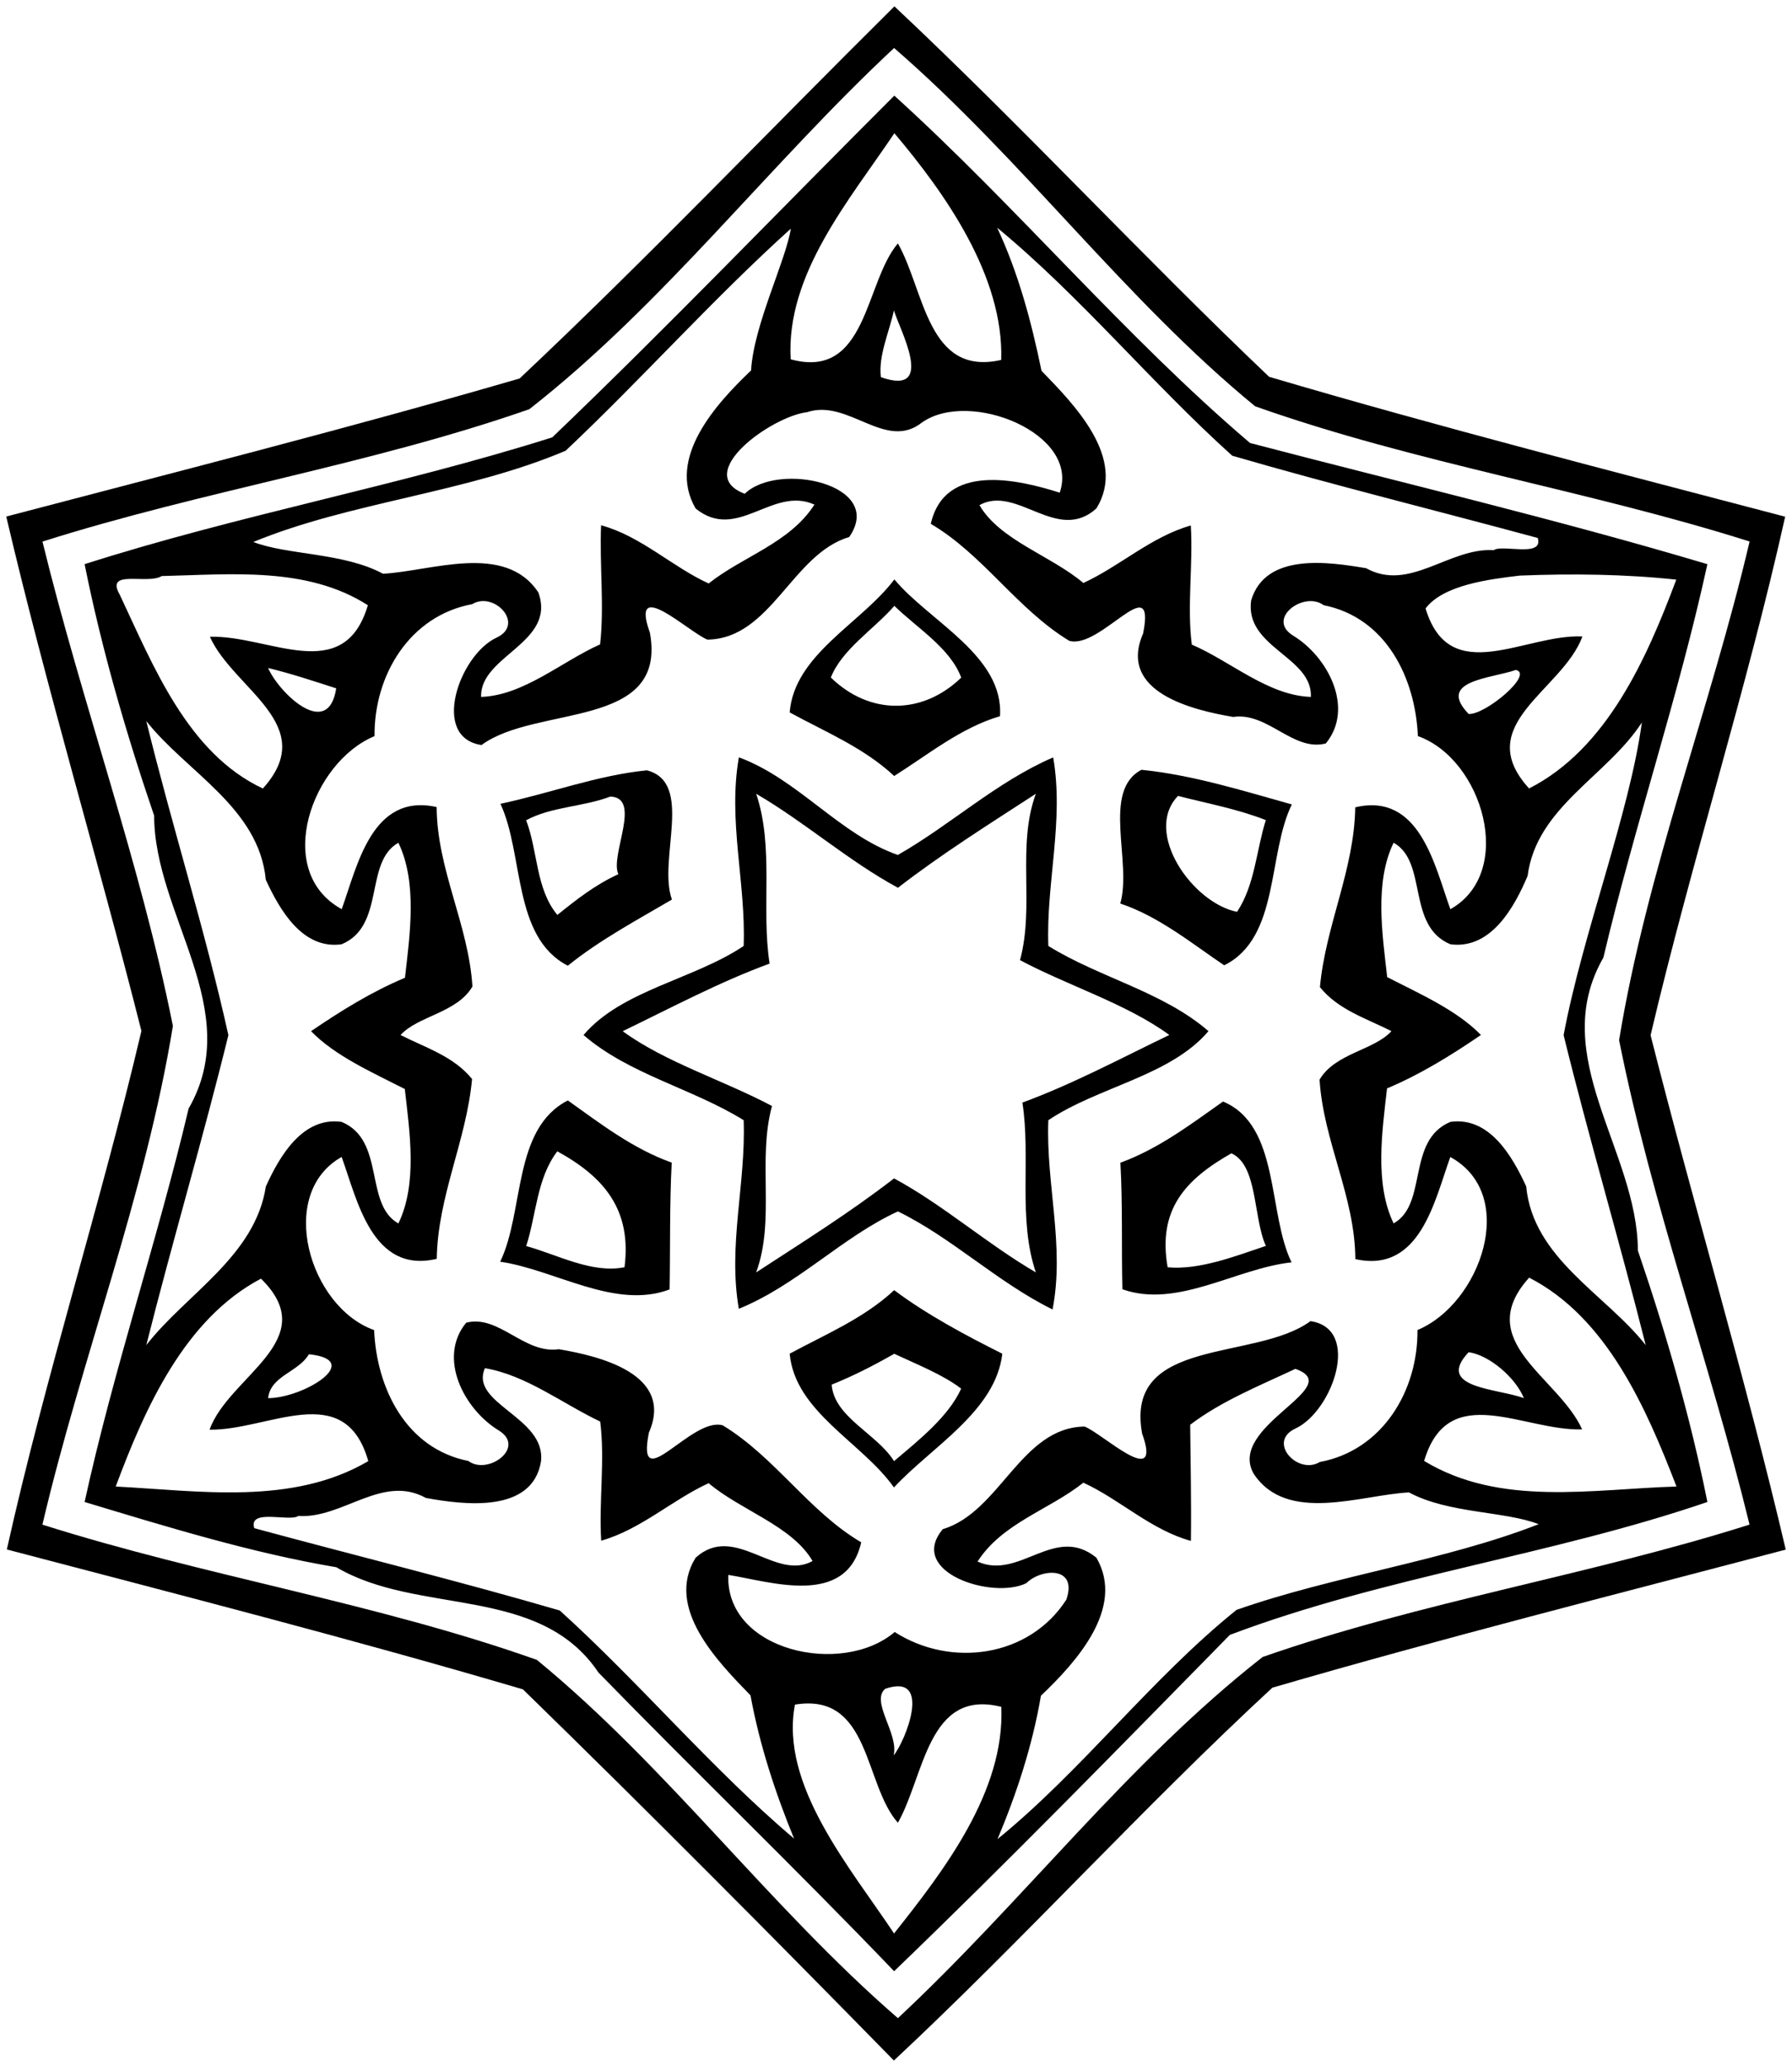 <?xml version="1.0" encoding="UTF-8" ?>
<!DOCTYPE svg PUBLIC "-//W3C//DTD SVG 1.1//EN" "http://www.w3.org/Graphics/SVG/1.1/DTD/svg11.dtd">
<svg width="341pt" height="393pt" viewBox="0 0 341 393" version="1.1" xmlns="http://www.w3.org/2000/svg">
<path fill="#000000" opacity="1.00" d=" M 170.20 1.21 C 194.54 24.05 217.31 48.68 241.50 71.67 C 274.00 81.26 306.91 89.66 339.70 98.28 C 332.35 131.28 321.85 163.92 314.09 196.91 C 322.36 229.58 332.13 261.99 339.81 294.75 C 307.21 303.33 274.46 311.60 242.12 321.01 C 217.41 343.84 194.69 368.97 170.10 391.93 C 146.82 368.17 123.32 344.53 99.51 321.33 C 67.01 311.75 34.09 303.34 1.30 294.72 C 8.65 261.72 19.15 229.08 26.91 196.09 C 18.64 163.41 8.87 131.01 1.19 98.25 C 33.79 89.67 66.53 81.40 98.88 71.99 C 123.24 49.07 146.41 24.77 170.20 1.21 M 170.14 9.13 C 146.22 31.43 126.41 57.73 100.73 77.83 C 70.52 88.38 38.47 93.38 8.08 103.01 C 15.64 133.95 26.67 163.92 32.90 195.15 C 27.62 227.46 15.55 258.12 8.07 290.00 C 39.07 299.82 71.58 304.88 102.16 315.72 C 127.12 336.20 146.37 362.64 170.86 383.87 C 194.78 361.57 214.59 335.27 240.27 315.17 C 270.48 304.62 302.53 299.62 332.92 289.99 C 325.36 259.05 314.33 229.08 308.10 197.85 C 313.38 165.54 325.45 134.88 332.93 103.00 C 301.93 93.18 269.42 88.12 238.84 77.28 C 213.87 56.80 194.63 30.35 170.14 9.13 Z" />
<path fill="#000000" opacity="1.00" d=" M 170.18 18.19 C 193.50 39.31 214.07 64.02 237.87 84.26 C 266.93 91.88 295.98 98.69 324.90 107.31 C 319.38 132.58 311.05 157.00 305.11 182.14 C 294.32 200.91 311.63 218.92 311.67 237.86 C 316.98 253.41 321.67 269.58 324.90 285.69 C 295.04 295.90 263.31 299.90 234.03 310.97 C 212.97 332.42 191.83 354.09 170.14 374.94 C 151.70 355.69 132.48 337.22 113.89 318.14 C 102.64 301.36 79.70 307.35 64.00 298.10 C 47.91 295.39 31.78 290.42 16.10 285.69 C 21.62 260.42 29.95 236.00 35.89 210.86 C 46.68 192.09 29.37 174.08 29.33 155.14 C 24.02 139.59 19.33 123.42 16.10 107.31 C 45.51 97.91 75.85 92.44 105.09 83.19 C 127.12 62.12 148.49 39.83 170.18 18.19 M 170.19 25.34 C 161.60 38.13 149.53 52.15 150.46 68.34 C 165.05 72.35 164.53 53.70 170.86 46.30 C 175.96 55.26 176.44 71.67 190.52 68.46 C 191.03 52.50 179.78 36.69 170.19 25.34 M 150.49 43.49 C 135.66 56.86 122.21 71.99 107.64 85.73 C 88.83 93.73 66.51 95.52 48.21 103.09 C 54.63 105.59 65.42 105.10 72.88 109.13 C 81.98 108.67 96.11 103.08 102.45 112.70 C 105.90 122.31 91.29 124.69 91.55 132.56 C 99.66 132.28 106.83 125.85 114.19 122.57 C 115.02 115.23 114.06 107.44 114.38 99.91 C 121.98 101.98 127.95 107.84 134.85 110.98 C 141.40 105.78 150.25 103.33 154.98 95.98 C 146.98 92.37 140.30 103.15 132.37 96.72 C 126.79 87.13 136.30 76.77 142.92 70.46 C 143.43 61.80 149.50 49.69 150.49 43.49 M 189.75 43.31 C 193.80 51.96 196.25 61.15 198.19 70.53 C 204.36 76.91 214.52 87.13 208.64 96.70 C 201.18 103.45 193.48 92.13 186.38 96.08 C 190.27 102.78 200.05 105.71 206.15 110.89 C 213.08 107.71 219.07 102.08 226.60 99.95 C 227.06 107.48 225.85 115.22 226.79 122.61 C 234.20 125.79 241.32 132.30 249.45 132.56 C 249.77 124.89 236.81 123.17 238.08 114.20 C 240.80 105.10 252.70 106.85 259.96 108.08 C 268.24 112.67 275.78 104.10 284.25 104.65 C 285.80 103.47 293.78 106.14 292.62 102.33 C 273.25 97.08 253.74 92.28 234.48 86.68 C 219.07 72.81 205.72 56.49 189.75 43.31 M 170.11 59.03 C 169.20 63.21 167.12 67.65 167.62 71.74 C 178.37 75.54 171.00 62.33 170.11 59.03 M 153.58 78.40 C 146.85 79.17 131.60 90.12 141.72 93.92 C 148.09 87.72 168.54 92.13 161.60 102.14 C 150.71 105.38 146.73 121.49 134.62 121.66 C 131.22 120.37 119.73 109.39 123.67 120.34 C 127.06 138.84 102.08 134.01 91.63 141.71 C 81.91 140.28 87.39 124.69 94.39 121.33 C 100.04 118.82 94.05 112.36 89.87 114.91 C 77.94 117.12 71.16 128.45 71.27 140.02 C 59.35 144.94 51.86 165.71 65.02 172.93 C 68.00 164.74 70.73 150.75 83.09 153.51 C 83.16 165.42 89.15 175.82 89.90 187.64 C 86.95 192.68 79.53 193.22 76.22 196.87 C 80.97 199.28 86.35 200.92 89.83 205.24 C 88.74 217.00 83.29 227.55 83.11 239.44 C 70.79 242.36 67.98 228.22 65.01 220.06 C 52.54 227.08 58.85 248.61 71.19 252.99 C 71.67 264.03 77.23 275.52 89.13 277.89 C 92.83 280.67 100.14 275.33 94.95 272.11 C 88.31 268.09 83.20 258.29 88.71 251.59 C 94.93 249.98 99.76 257.60 106.34 256.63 C 113.98 257.92 128.38 261.32 123.47 272.52 C 121.01 285.07 131.58 269.40 137.53 271.11 C 147.48 277.15 153.93 287.51 163.88 293.36 C 161.05 305.77 146.65 300.83 138.59 299.56 C 138.02 314.06 160.26 318.94 170.25 310.42 C 180.94 317.27 195.84 315.25 202.91 304.27 C 205.15 297.82 198.09 298.33 195.32 301.12 C 188.90 304.31 172.55 299.06 179.40 290.86 C 190.29 287.62 194.27 271.51 206.38 271.34 C 209.78 272.63 221.28 283.61 217.33 272.66 C 213.94 254.16 238.92 258.99 249.37 251.29 C 259.09 252.72 253.60 268.31 246.61 271.67 C 240.96 274.18 246.95 280.64 251.13 278.09 C 263.06 275.88 269.84 264.55 269.73 252.98 C 281.65 248.06 289.13 227.29 275.98 220.07 C 273.00 228.26 270.27 242.25 257.91 239.49 C 257.84 227.58 251.84 217.17 251.10 205.36 C 254.05 200.32 261.47 199.78 264.78 196.13 C 260.03 193.72 254.64 192.08 251.17 187.76 C 252.25 175.99 257.71 165.45 257.89 153.56 C 270.21 150.64 273.02 164.78 275.99 172.94 C 288.46 165.92 282.15 144.39 269.81 140.01 C 269.33 128.97 263.77 117.48 251.87 115.11 C 248.17 112.33 240.86 117.67 246.05 120.89 C 252.69 124.90 257.80 134.71 252.29 141.41 C 246.06 143.02 241.24 135.40 234.66 136.37 C 227.02 135.07 212.62 131.68 217.53 120.48 C 219.99 107.93 209.41 123.60 203.47 121.89 C 193.52 115.85 187.07 105.48 177.12 99.64 C 179.76 87.93 193.79 91.21 201.65 93.71 C 205.57 82.47 184.51 73.99 175.46 80.35 C 168.50 85.88 161.44 75.78 153.58 78.40 M 30.78 109.57 C 28.03 111.26 19.90 108.14 22.80 113.14 C 29.18 126.68 35.72 143.28 50.02 149.98 C 60.97 137.87 44.41 131.10 39.94 121.12 C 51.13 120.76 65.42 130.59 70.00 115.12 C 58.42 107.70 43.83 109.27 30.78 109.57 M 289.23 109.48 C 283.27 110.18 274.64 111.28 271.27 115.73 C 275.88 130.97 290.15 120.56 301.12 121.06 C 297.32 131.38 279.86 137.81 290.97 149.97 C 305.80 142.43 313.38 125.18 318.98 110.25 C 309.11 109.20 299.22 109.09 289.23 109.48 M 51.02 127.06 C 53.02 131.70 62.42 140.89 63.98 130.93 C 59.69 129.55 55.40 128.12 51.02 127.06 M 288.46 127.43 C 283.54 129.11 273.35 129.45 279.47 135.80 C 282.59 136.03 291.95 128.22 288.46 127.43 M 27.84 137.15 C 32.73 157.13 39.01 176.85 43.46 196.89 C 38.61 216.62 32.80 236.14 27.84 255.85 C 35.43 246.10 48.54 238.97 50.59 225.68 C 53.20 219.90 57.59 212.36 65.00 213.39 C 73.40 216.88 69.25 229.05 75.81 232.71 C 79.47 225.14 77.96 215.36 77.03 207.14 C 70.89 203.99 63.82 200.90 59.19 196.14 C 64.88 192.26 70.73 188.63 77.06 185.98 C 77.98 177.86 79.47 167.90 75.81 160.30 C 69.25 163.96 73.40 176.12 65.00 179.61 C 57.58 180.65 53.23 173.09 50.58 167.34 C 49.28 153.62 35.45 146.83 27.84 137.15 M 312.43 137.42 C 305.81 147.64 292.38 153.51 290.69 166.60 C 288.13 172.65 283.69 180.62 276.00 179.61 C 267.60 176.12 271.75 163.95 265.19 160.29 C 261.53 167.86 263.04 177.64 263.97 185.86 C 270.11 189.01 277.17 192.10 281.81 196.86 C 276.12 200.74 270.27 204.37 263.94 207.02 C 263.02 215.14 261.53 225.10 265.19 232.70 C 271.75 229.04 267.60 216.88 276.00 213.39 C 283.42 212.35 287.77 219.90 290.42 225.66 C 291.72 239.38 305.55 246.17 313.16 255.85 C 308.20 236.14 302.39 216.62 297.54 196.89 C 301.16 177.57 310.06 154.83 312.43 137.42 M 49.66 243.21 C 35.10 250.88 27.55 267.93 22.02 282.75 C 37.89 283.56 55.58 286.41 70.08 277.92 C 65.62 262.19 51.16 272.09 39.88 271.94 C 43.51 261.73 61.59 254.88 49.66 243.21 M 290.98 243.02 C 280.04 255.14 296.58 261.90 301.06 271.88 C 289.87 272.23 275.58 262.41 271.00 277.88 C 285.49 286.67 303.11 283.21 319.02 282.75 C 313.29 267.88 305.77 250.59 290.98 243.02 M 58.78 257.59 C 56.80 261.00 51.48 261.67 51.02 265.94 C 57.86 265.91 69.42 258.69 58.78 257.59 M 279.47 257.20 C 272.99 264.06 284.98 264.07 289.98 265.94 C 288.40 262.03 283.39 257.74 279.47 257.20 M 92.28 260.24 C 89.27 267.02 103.98 269.55 102.94 278.01 C 101.28 287.87 88.34 286.26 81.04 284.92 C 72.75 280.33 65.22 288.90 56.75 288.35 C 55.19 289.52 47.22 286.86 48.38 290.67 C 67.74 295.92 87.27 300.71 106.52 306.33 C 121.84 320.18 135.50 336.53 151.10 349.71 C 147.52 340.98 144.54 331.89 142.81 322.47 C 136.63 316.09 126.48 305.87 132.36 296.30 C 139.82 289.55 147.52 300.87 154.62 296.92 C 150.73 290.22 140.95 287.29 134.85 282.11 C 127.91 285.29 121.93 290.92 114.40 293.05 C 113.94 285.52 115.15 277.78 114.21 270.39 C 107.03 266.98 100.10 261.55 92.28 260.24 M 246.49 260.37 C 239.70 263.56 232.38 266.51 226.48 271.00 C 226.55 278.34 226.72 285.73 226.62 293.09 C 219.02 291.02 213.05 285.16 206.15 282.02 C 199.60 287.22 190.75 289.67 186.02 297.02 C 194.02 300.63 200.70 289.84 208.63 296.28 C 214.21 305.87 204.70 316.23 198.08 322.54 C 196.46 332.00 193.49 341.08 189.82 349.81 C 205.99 336.65 219.03 319.30 235.30 306.21 C 253.88 299.70 275.06 296.86 292.79 289.91 C 286.37 287.41 275.58 287.90 268.12 283.87 C 259.02 284.32 244.89 289.92 238.55 280.30 C 233.42 271.19 256.47 263.84 246.49 260.37 M 168.43 321.23 C 165.63 323.71 171.05 329.72 170.05 333.89 C 172.18 331.40 177.64 318.05 168.43 321.23 M 151.27 324.23 C 148.35 339.54 161.78 355.22 170.13 367.76 C 179.54 355.89 191.24 340.78 190.54 324.66 C 176.54 321.11 175.93 337.79 170.86 346.70 C 164.36 339.40 165.69 321.85 151.27 324.23 Z" />
<path fill="#000000" opacity="1.00" d=" M 170.19 110.21 C 176.87 118.22 191.04 124.73 190.29 136.22 C 182.78 138.44 176.50 143.62 170.15 147.60 C 164.39 142.22 157.00 139.18 150.27 135.51 C 151.15 124.46 163.87 118.59 170.19 110.21 M 170.19 115.24 C 166.24 119.75 160.22 123.50 158.10 128.87 C 165.49 136.06 175.54 136.00 182.91 128.89 C 180.84 123.28 174.47 119.43 170.19 115.24 Z" />
<path fill="#000000" opacity="1.00" d=" M 140.60 144.05 C 151.85 148.19 159.74 158.74 170.85 162.62 C 180.88 156.91 189.63 148.71 200.41 144.06 C 202.51 156.13 199.04 167.98 199.49 179.93 C 209.19 185.95 221.32 188.64 229.96 196.13 C 222.71 204.67 208.95 206.71 199.49 213.07 C 198.99 225.06 202.65 237.00 200.29 249.07 C 189.82 243.92 181.22 235.48 170.87 230.42 C 160.33 235.23 151.67 244.46 140.59 248.94 C 138.49 236.87 141.96 225.02 141.51 213.07 C 131.81 207.05 119.68 204.35 111.04 196.87 C 118.29 188.33 132.05 186.29 141.51 179.93 C 141.96 167.98 138.48 156.12 140.60 144.05 M 143.89 150.98 C 147.35 161.16 144.81 172.89 146.45 183.28 C 136.77 186.84 127.74 191.68 118.49 196.14 C 126.55 202.04 137.78 205.52 146.90 210.37 C 144.09 220.77 147.56 232.03 143.89 242.02 C 152.81 236.21 161.71 230.65 170.13 224.14 C 179.54 229.22 187.76 236.57 197.11 242.02 C 193.65 231.84 196.19 220.11 194.55 209.72 C 204.23 206.16 213.25 201.31 222.51 196.86 C 214.45 190.96 203.22 187.48 194.10 182.63 C 196.91 172.22 193.44 160.97 197.11 150.98 C 188.19 156.78 179.29 162.35 170.87 168.86 C 161.46 163.78 153.24 156.43 143.89 150.98 Z" />
<path fill="#000000" opacity="1.00" d=" M 123.09 146.52 C 132.14 148.85 125.13 163.52 127.86 171.10 C 121.60 174.79 114.14 178.75 108.05 183.69 C 97.51 178.25 99.72 162.52 95.23 152.89 C 104.55 150.92 113.57 147.48 123.09 146.52 M 116.15 151.51 C 110.96 153.49 104.94 153.41 100.12 156.02 C 102.37 161.90 101.93 169.07 106.06 174.03 C 109.70 171.09 113.36 168.23 117.67 166.28 C 116.00 162.72 122.24 151.74 116.15 151.51 Z" />
<path fill="#000000" opacity="1.00" d=" M 217.21 146.42 C 226.93 147.41 236.42 150.38 245.82 153.01 C 241.17 162.51 243.52 178.38 232.95 183.61 C 226.89 179.53 220.53 174.31 213.18 171.86 C 215.45 163.86 209.60 150.41 217.21 146.42 M 224.16 151.39 C 217.50 158.29 226.88 171.74 235.40 173.44 C 238.81 168.30 239.05 161.77 240.87 155.99 C 235.52 153.88 229.72 152.82 224.16 151.39 Z" />
<path fill="#000000" opacity="1.00" d=" M 108.05 209.31 C 114.33 213.79 120.46 218.51 127.82 221.14 C 127.40 229.17 127.56 237.22 127.42 245.26 C 117.00 249.18 105.59 241.49 95.18 239.99 C 99.81 230.42 97.51 214.72 108.05 209.31 M 106.05 218.99 C 102.13 224.12 102.07 231.03 100.13 237.01 C 106.14 238.67 112.63 242.28 118.84 241.04 C 120.22 230.17 115.05 223.93 106.05 218.99 Z" />
<path fill="#000000" opacity="1.00" d=" M 232.73 209.52 C 243.61 214.07 241.18 230.71 245.77 240.11 C 235.20 241.25 224.06 248.93 213.58 245.23 C 213.39 237.21 213.65 229.16 213.20 221.16 C 220.44 218.51 226.51 213.91 232.73 209.52 M 234.32 219.37 C 225.57 224.34 220.26 230.06 222.19 241.05 C 228.25 241.61 235.15 238.90 240.88 236.98 C 238.43 231.54 239.37 221.64 234.32 219.37 Z" />
<path fill="#000000" opacity="1.00" d=" M 170.15 245.40 C 176.38 250.06 183.69 253.96 190.73 257.49 C 189.46 268.42 177.28 275.19 170.11 282.92 C 164.00 274.30 151.28 268.56 150.27 257.48 C 157.02 253.83 164.39 250.77 170.15 245.40 M 170.16 257.50 C 166.31 259.70 162.38 261.71 158.26 263.37 C 158.72 269.58 166.94 272.75 170.12 277.92 C 174.81 273.95 180.47 269.48 182.90 264.13 C 179.46 261.48 174.30 259.44 170.16 257.50 Z" />
</svg>
